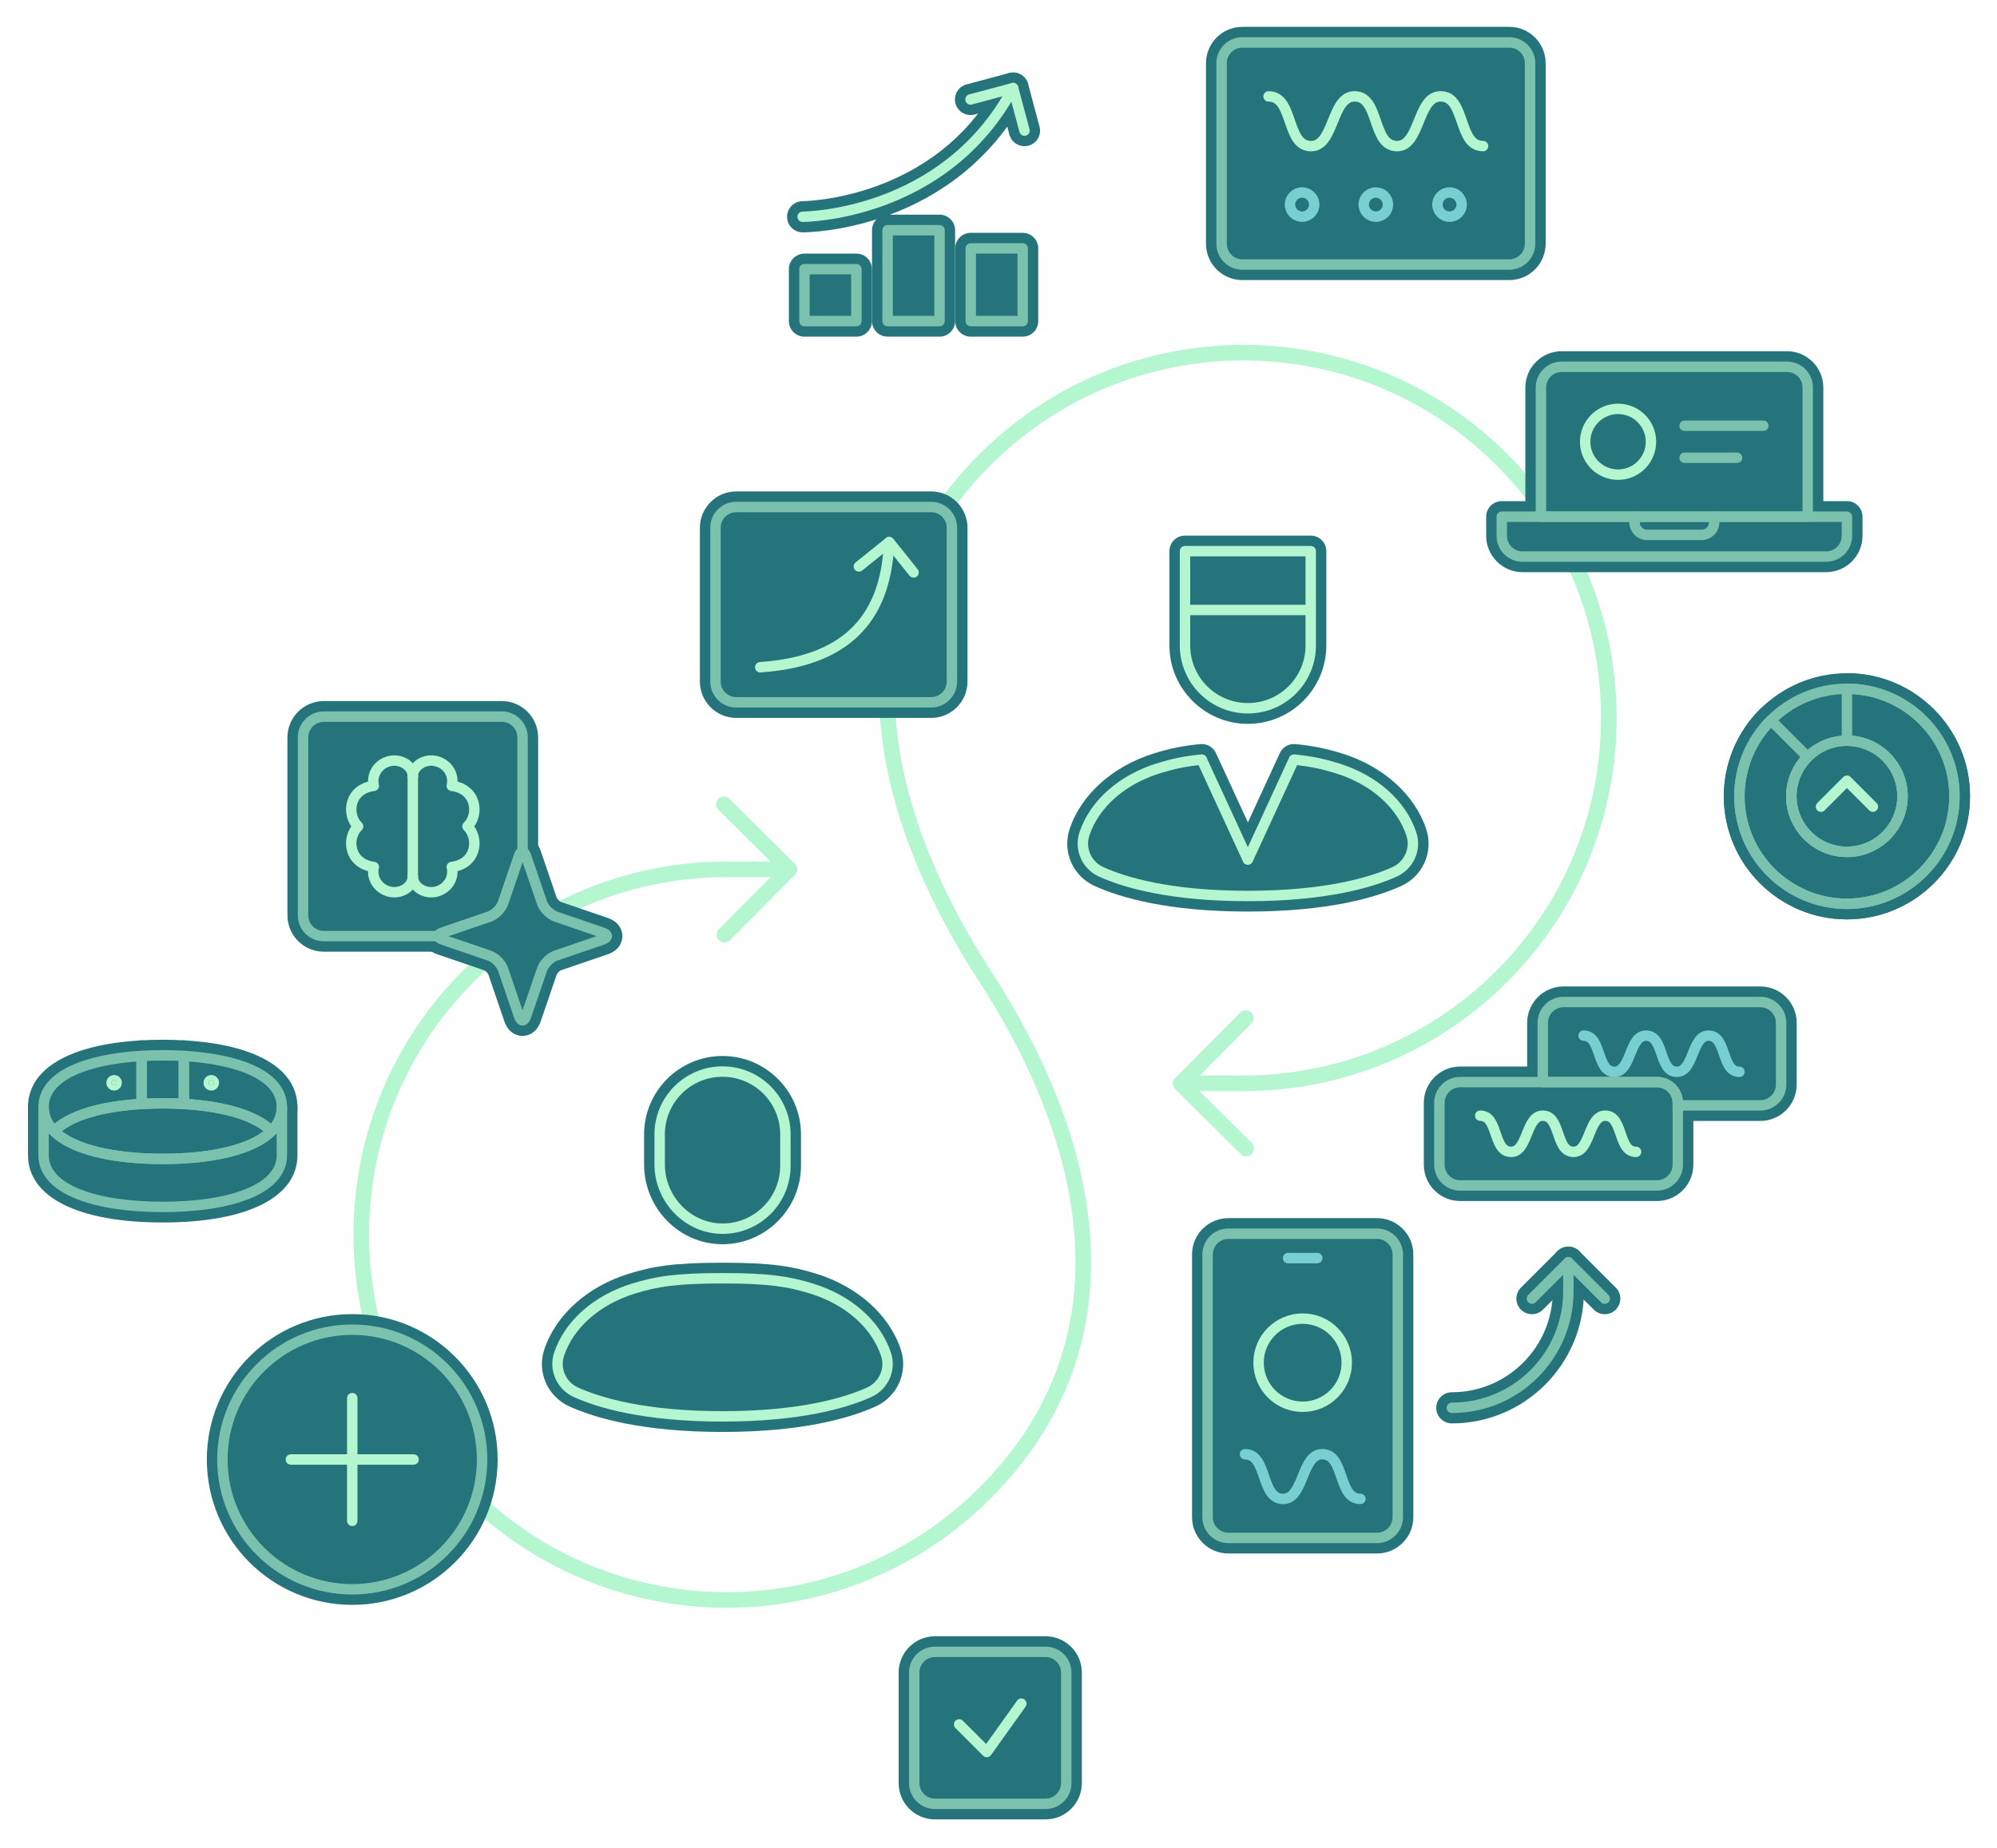 <?xml version="1.0" encoding="UTF-8"?> <svg xmlns="http://www.w3.org/2000/svg" width="646" height="598" viewBox="0 0 646 598" fill="none"><path d="M120.171 427.324C110.83 388.617 121.263 346.113 151.477 315.89C154.476 312.891 157.601 310.077 160.835 307.473" stroke="#B4F6D0" stroke-width="5.054" stroke-linecap="round" stroke-linejoin="round"></path><path d="M286.868 223.868C286.977 253.487 298.661 284.986 318.645 315.89C357.049 375.269 364.811 436.9 318.645 483.066C272.974 528.736 199.214 529.215 152.939 484.502" stroke="#B4F6D0" stroke-width="5.054" stroke-linecap="round" stroke-linejoin="round"></path><path d="M306.657 162.65C310.16 157.87 314.141 153.225 318.643 148.722C364.81 102.565 439.653 102.565 485.819 148.722C490.565 153.468 494.824 158.525 498.596 163.817" stroke="#B4F6D0" stroke-width="5.054" stroke-linecap="round" stroke-linejoin="round"></path><path d="M402.232 350.514C432.481 350.514 462.737 338.973 485.82 315.89C523.502 278.208 530.424 221.416 506.593 176.719" stroke="#B4F6D0" stroke-width="5.054" stroke-linecap="round" stroke-linejoin="round"></path><path d="M403.115 371.607L381.956 350.598L402.964 329.431" stroke="#B4F6D0" stroke-width="5.054" stroke-linecap="round" stroke-linejoin="round"></path><path d="M402.233 350.514H381.956" stroke="#B4F6D0" stroke-width="5.054" stroke-linecap="round" stroke-linejoin="round"></path><path d="M181.818 293.907C198.509 285.482 216.787 281.274 235.066 281.274" stroke="#B4F6D0" stroke-width="5.054" stroke-linecap="round" stroke-linejoin="round"></path><path d="M234.184 260.265L255.352 281.274L234.335 302.433" stroke="#B4F6D0" stroke-width="5.054" stroke-linecap="round" stroke-linejoin="round"></path><path d="M235.064 281.274H255.35" stroke="#B4F6D0" stroke-width="5.054" stroke-linecap="round" stroke-linejoin="round"></path><g filter="url(#filter0_d_6325_419)"><path d="M488.234 5.318H401.882C395.387 5.318 390.122 10.584 390.122 17.078V75.492C390.122 81.986 395.387 87.251 401.882 87.251H488.234C494.728 87.251 499.993 81.986 499.993 75.492V17.078C499.993 10.584 494.728 5.318 488.234 5.318Z" fill="#26747B"></path><path opacity="0.6" d="M488.234 10.358H401.882C398.171 10.358 395.162 13.367 395.162 17.078V75.492C395.162 79.203 398.171 82.212 401.882 82.212H488.234C491.945 82.212 494.954 79.203 494.954 75.492V17.078C494.954 13.367 491.945 10.358 488.234 10.358Z" stroke="#B4F6D0" stroke-width="3.369" stroke-linecap="round" stroke-linejoin="round"></path><path d="M410.365 27.822C414.565 27.822 415.867 31.946 417.244 35.869C418.622 39.792 419.924 43.916 424.124 43.916C431.65 43.916 430.65 27.813 438.177 27.813C442.377 27.813 443.679 31.938 445.056 35.861C446.434 39.783 447.736 43.908 451.936 43.908C459.462 43.908 458.463 27.805 465.989 27.805C470.189 27.805 471.491 31.929 472.869 35.852C474.246 39.775 475.548 43.899 479.748 43.899" stroke="#B4F6D0" stroke-width="3.369" stroke-linecap="round" stroke-linejoin="round"></path><path d="M421.209 66.739C423.371 66.739 425.123 64.986 425.123 62.824C425.123 60.663 423.371 58.91 421.209 58.91C419.047 58.91 417.295 60.663 417.295 62.824C417.295 64.986 419.047 66.739 421.209 66.739Z" stroke="#78CFD0" stroke-width="3.369" stroke-linecap="round" stroke-linejoin="round"></path><path d="M445.058 66.739C447.22 66.739 448.972 64.986 448.972 62.824C448.972 60.663 447.22 58.91 445.058 58.91C442.896 58.91 441.143 60.663 441.143 62.824C441.143 64.986 442.896 66.739 445.058 66.739Z" stroke="#78CFD0" stroke-width="3.369" stroke-linecap="round" stroke-linejoin="round"></path><path d="M468.904 66.739C471.066 66.739 472.819 64.986 472.819 62.824C472.819 60.663 471.066 58.91 468.904 58.91C466.742 58.91 464.99 60.663 464.99 62.824C464.99 64.986 466.742 66.739 468.904 66.739Z" stroke="#78CFD0" stroke-width="3.369" stroke-linecap="round" stroke-linejoin="round"></path></g><g filter="url(#filter1_d_6325_419)"><path d="M113.946 515.901C139.925 515.901 160.985 494.841 160.985 468.861C160.985 442.882 139.925 421.822 113.946 421.822C87.966 421.822 66.906 442.882 66.906 468.861C66.906 494.841 87.966 515.901 113.946 515.901Z" fill="#26747B"></path><path opacity="0.6" d="M113.946 510.861C137.142 510.861 155.946 492.057 155.946 468.861C155.946 445.666 137.142 426.862 113.946 426.862C90.75 426.862 71.946 445.666 71.946 468.861C71.946 492.057 90.75 510.861 113.946 510.861Z" stroke="#B4F6D0" stroke-width="3.369" stroke-linecap="round" stroke-linejoin="round"></path><path d="M113.946 488.719V449.012" stroke="#B4F6D0" stroke-width="3.369" stroke-linecap="round" stroke-linejoin="round"></path><path d="M133.795 468.861H94.088" stroke="#B4F6D0" stroke-width="3.369" stroke-linecap="round" stroke-linejoin="round"></path></g><g filter="url(#filter2_d_6325_419)"><path d="M338.199 526.057H302.457C295.963 526.057 290.698 531.322 290.698 537.817V573.558C290.698 580.053 295.963 585.318 302.457 585.318H338.199C344.694 585.318 349.959 580.053 349.959 573.558V537.817C349.959 531.322 344.694 526.057 338.199 526.057Z" fill="#26747B"></path><path opacity="0.6" d="M338.2 531.097H302.458C298.747 531.097 295.738 534.105 295.738 537.817V573.558C295.738 577.27 298.747 580.278 302.458 580.278H338.2C341.911 580.278 344.92 577.27 344.92 573.558V537.817C344.92 534.105 341.911 531.097 338.2 531.097Z" stroke="#B4F6D0" stroke-width="3.369" stroke-linecap="round" stroke-linejoin="round"></path><path d="M310.27 554.575L319.216 563.512L330.388 547.863" stroke="#B4F6D0" stroke-width="3.369" stroke-linecap="round" stroke-linejoin="round"></path></g><g filter="url(#filter3_d_6325_419)"><path d="M445.434 390.767H397.361C390.867 390.767 385.602 396.032 385.602 402.527V487.518C385.602 494.013 390.867 499.278 397.361 499.278H445.434C451.929 499.278 457.194 494.013 457.194 487.518V402.527C457.194 396.032 451.929 390.767 445.434 390.767Z" fill="#26747B"></path><path opacity="0.6" d="M445.443 395.807H397.362C393.651 395.807 390.642 398.816 390.642 402.527V487.518C390.642 491.229 393.651 494.238 397.362 494.238H445.443C449.155 494.238 452.163 491.229 452.163 487.518V402.527C452.163 398.816 449.155 395.807 445.443 395.807Z" stroke="#B4F6D0" stroke-width="3.369" stroke-linecap="round" stroke-linejoin="round"></path><path d="M416.664 403.695H426.131" stroke="#78CFD0" stroke-width="3.369" stroke-linecap="round" stroke-linejoin="round"></path><path d="M402.721 467.156C406.493 467.156 407.66 470.861 408.904 474.389C410.138 477.917 411.314 481.621 415.086 481.621C421.848 481.621 420.949 467.148 427.719 467.148C431.491 467.148 432.659 470.852 433.902 474.38C435.137 477.908 436.313 481.613 440.084 481.613" stroke="#78CFD0" stroke-width="3.369" stroke-linecap="round" stroke-linejoin="round"></path><path d="M421.394 451.801C429.271 451.801 435.657 445.415 435.657 437.538C435.657 429.661 429.271 423.275 421.394 423.275C413.516 423.275 407.131 429.661 407.131 437.538C407.131 445.415 413.516 451.801 421.394 451.801Z" stroke="#B4F6D0" stroke-width="3.369" stroke-linecap="round" stroke-linejoin="round"></path></g><g filter="url(#filter4_d_6325_419)"><path d="M233.748 399.217C219.745 399.217 208.354 387.625 208.354 373.388V363.677C208.354 349.683 219.736 338.301 233.731 338.301C247.725 338.301 259.107 349.683 259.107 363.677V373.841C259.107 387.567 247.943 398.949 234.218 399.209C234.058 399.209 233.907 399.209 233.748 399.209V399.217Z" fill="#26747B"></path><path d="M233.731 343.341C222.5 343.341 213.395 352.446 213.395 363.677V373.388C213.395 384.786 222.727 394.396 234.126 394.177C245.172 393.967 254.067 384.946 254.067 373.85V363.686C254.067 352.455 244.962 343.349 233.731 343.349V343.341Z" stroke="#B4F6D0" stroke-width="3.369" stroke-linecap="round" stroke-linejoin="round"></path><path d="M233.733 459.949C207.886 459.949 192.531 455.463 184.198 451.7C177.126 448.508 173.631 440.57 176.076 433.246C179.797 422.082 189.978 412.943 203.3 408.793C210.978 406.399 217.798 405.19 233.733 405.19C249.668 405.19 256.488 406.399 264.166 408.793C277.488 412.943 287.669 422.082 291.39 433.246C293.835 440.57 290.34 448.508 283.267 451.7C274.935 455.463 259.58 459.949 233.733 459.949Z" fill="#26747B"></path><path d="M180.856 434.833C179.235 439.688 181.612 444.997 186.274 447.106C193.834 450.524 208.466 454.909 233.733 454.909C259 454.909 273.633 450.524 281.193 447.106C285.855 444.997 288.232 439.688 286.611 434.833C283.31 424.921 274.213 417.193 262.671 413.598C255.136 411.254 248.66 410.221 233.733 410.221C218.807 410.221 212.33 411.254 204.796 413.598C193.254 417.193 184.157 424.921 180.856 434.833Z" stroke="#B4F6D0" stroke-width="3.369" stroke-linecap="round" stroke-linejoin="round"></path></g><g filter="url(#filter5_d_6325_419)"><path d="M403.667 230.84C389.672 230.84 378.29 219.458 378.29 205.464V174.964C378.29 172.183 380.55 169.924 383.33 169.924H424.003C426.783 169.924 429.043 172.183 429.043 174.964V205.464C429.043 219.458 417.661 230.84 403.667 230.84Z" fill="#26747B"></path><path d="M424.003 174.964H383.331V205.464C383.331 216.695 392.436 225.8 403.667 225.8C414.898 225.8 424.003 216.695 424.003 205.464V174.964Z" stroke="#B4F6D0" stroke-width="3.369" stroke-linecap="round" stroke-linejoin="round"></path><path d="M403.669 291.572C377.822 291.572 362.467 287.086 354.134 283.323C347.062 280.131 343.567 272.193 346.012 264.869C349.733 253.705 359.914 244.566 373.236 240.416C378.494 238.778 382.854 237.905 388.289 237.392C388.448 237.376 388.608 237.367 388.767 237.367C390.716 237.367 392.514 238.501 393.345 240.299L403.677 262.727L414.009 240.299C414.841 238.501 416.63 237.367 418.587 237.367C418.747 237.367 418.906 237.367 419.066 237.392C424.492 237.905 428.86 238.787 434.119 240.416C447.449 244.566 457.622 253.705 461.351 264.86C463.796 272.185 460.301 280.123 453.229 283.323C444.896 287.086 429.541 291.572 403.694 291.572H403.669Z" fill="#26747B"></path><path d="M388.759 242.407C383.182 242.936 379.133 243.86 374.731 245.229C363.19 248.825 354.101 256.544 350.792 266.456C349.17 271.311 351.548 276.62 356.21 278.728C363.77 282.147 378.402 286.532 403.669 286.532C428.936 286.532 443.569 282.147 451.129 278.728C455.791 276.62 458.168 271.311 456.547 266.456C453.237 256.544 444.149 248.816 432.599 245.229C428.197 243.86 424.157 242.936 418.571 242.407L403.661 274.772L388.751 242.407H388.759Z" stroke="#B4F6D0" stroke-width="3.369" stroke-linecap="round" stroke-linejoin="round"></path><path d="M383.341 193.998H424.005" stroke="#B4F6D0" stroke-width="3.369"></path></g><g filter="url(#filter6_d_6325_419)"><path d="M17.48 367.65C16.136 367.65 14.859 367.113 13.91 366.164C10.735 362.972 9.055 359.057 9.055 354.849C9.055 342.493 22.343 334.622 45.511 333.261C45.611 333.261 45.704 333.253 45.804 333.253C47.09 333.253 48.325 333.74 49.265 334.622C50.273 335.571 50.844 336.898 50.844 338.293V353.824C50.844 356.495 48.761 358.696 46.099 358.856C34.112 359.553 24.981 362.216 21.05 366.164C20.109 367.113 18.815 367.65 17.48 367.65Z" fill="#26747B"></path><path d="M59.471 358.864C59.37 358.864 59.269 358.864 59.168 358.856C57.06 358.73 54.867 358.662 52.633 358.662C50.399 358.662 48.215 358.73 46.106 358.856C46.005 358.856 45.905 358.864 45.804 358.864C44.527 358.864 43.284 358.377 42.352 357.495C41.335 356.546 40.764 355.218 40.764 353.824V338.293C40.764 335.63 42.839 333.421 45.502 333.261C47.812 333.118 50.214 333.051 52.633 333.051C55.052 333.051 57.463 333.118 59.773 333.261C62.436 333.421 64.511 335.63 64.511 338.293V353.824C64.511 355.21 63.939 356.546 62.923 357.495C61.982 358.377 60.747 358.864 59.471 358.864Z" fill="#26747B"></path><path d="M87.787 367.65C86.451 367.65 85.166 367.113 84.217 366.164C80.294 362.216 71.164 359.553 59.169 358.856C56.506 358.696 54.422 356.495 54.422 353.824V338.293C54.422 336.907 54.994 335.579 56.002 334.622C56.943 333.74 58.177 333.253 59.462 333.253C59.563 333.253 59.656 333.253 59.757 333.261C82.924 334.622 96.212 342.493 96.212 354.849C96.212 359.074 94.532 362.997 91.349 366.172C90.408 367.121 89.123 367.65 87.787 367.65Z" fill="#26747B"></path><path d="M52.633 376.647C42.05 376.647 22.948 375.286 13.901 366.164C11.952 364.198 11.952 361.023 13.901 359.057C21.251 351.674 35.145 349.397 45.502 348.792C47.795 348.65 50.197 348.582 52.625 348.582C55.053 348.582 57.455 348.65 59.765 348.792C70.114 349.397 84.007 351.665 91.357 359.057C93.314 361.023 93.314 364.198 91.357 366.164C82.294 375.286 63.2 376.647 52.617 376.647H52.633Z" fill="#26747B"></path><path d="M87.794 367.659C86.509 367.659 85.215 367.172 84.233 366.189C82.267 364.215 82.267 361.023 84.233 359.049C86.198 357.083 89.39 357.083 91.356 359.049C93.321 361.014 93.33 364.215 91.356 366.18C90.373 367.163 89.079 367.659 87.794 367.659Z" fill="#26747B"></path><path d="M17.471 367.659C16.102 367.659 14.733 367.104 13.742 366.012C11.869 363.954 12.02 360.762 14.078 358.889C16.136 357.016 19.328 357.167 21.201 359.225C23.074 361.283 22.923 364.467 20.865 366.34H20.857C19.89 367.23 18.681 367.659 17.471 367.659Z" fill="#26747B"></path><path d="M52.634 392.178C25.342 392.178 9.055 384.03 9.055 370.38V354.849C9.055 352.068 11.314 349.809 14.095 349.809C16.875 349.809 19.135 352.068 19.135 354.849C19.135 356.403 19.739 357.738 21.05 359.057C25.72 363.761 37.522 366.567 52.634 366.567C67.745 366.567 79.547 363.761 84.217 359.057C85.536 357.747 86.141 356.411 86.141 354.849C86.141 352.068 88.401 349.809 91.181 349.809C93.961 349.809 96.221 352.068 96.221 354.849V370.38C96.221 384.03 79.925 392.178 52.634 392.178Z" fill="#26747B"></path><g opacity="0.6"><path d="M14.095 354.849C14.095 357.848 15.304 360.426 17.48 362.61C22.612 357.453 33.137 354.563 45.804 353.824V338.293C27.778 339.351 14.095 344.752 14.095 354.849Z" stroke="#B4F6D0" stroke-width="3.369" stroke-linecap="round" stroke-linejoin="round"></path><path d="M59.47 338.293V353.824C57.253 353.69 54.968 353.622 52.633 353.622C50.298 353.622 48.021 353.69 45.804 353.824V338.293C48.021 338.158 50.298 338.091 52.633 338.091C54.968 338.091 57.253 338.158 59.47 338.293Z" stroke="#B4F6D0" stroke-width="3.369" stroke-linecap="round" stroke-linejoin="round"></path><path d="M59.47 338.293V353.824C72.137 354.563 82.662 357.453 87.795 362.61C89.97 360.435 91.18 357.848 91.18 354.849C91.18 344.752 77.496 339.351 59.47 338.293Z" stroke="#B4F6D0" stroke-width="3.369" stroke-linecap="round" stroke-linejoin="round"></path><path d="M87.796 362.61C81.773 368.675 68.291 371.607 52.633 371.607C36.976 371.607 23.494 368.675 17.48 362.61C22.612 357.453 33.137 354.563 45.804 353.824C48.022 353.69 50.298 353.622 52.633 353.622C54.968 353.622 57.253 353.69 59.471 353.824C72.138 354.563 82.663 357.453 87.796 362.61Z" stroke="#B4F6D0" stroke-width="3.369" stroke-linecap="round" stroke-linejoin="round"></path><path d="M87.805 362.619L87.796 362.61" stroke="#B4F6D0" stroke-width="3.369" stroke-linecap="round" stroke-linejoin="round"></path><path d="M17.48 362.61L17.472 362.619" stroke="#B4F6D0" stroke-width="3.369" stroke-linecap="round" stroke-linejoin="round"></path><path d="M91.181 354.849V370.38C91.181 381.729 73.919 387.138 52.633 387.138C31.348 387.138 14.095 381.729 14.095 370.38V354.849C14.095 357.848 15.304 360.426 17.48 362.61C23.494 368.675 36.976 371.607 52.633 371.607C68.291 371.607 81.773 368.675 87.796 362.61C89.971 360.435 91.181 357.848 91.181 354.849Z" stroke="#B4F6D0" stroke-width="3.369" stroke-linecap="round" stroke-linejoin="round"></path></g><path d="M36.918 347.818C37.382 347.818 37.758 347.442 37.758 346.978C37.758 346.514 37.382 346.138 36.918 346.138C36.454 346.138 36.078 346.514 36.078 346.978C36.078 347.442 36.454 347.818 36.918 347.818Z" fill="#B4F6D0" stroke="#B4F6D0" stroke-width="3.369"></path><path d="M68.35 347.818C68.814 347.818 69.191 347.442 69.191 346.978C69.191 346.514 68.814 346.138 68.35 346.138C67.887 346.138 67.51 346.514 67.51 346.978C67.51 347.442 67.887 347.818 68.35 347.818Z" fill="#B4F6D0" stroke="#B4F6D0" stroke-width="3.369"></path></g><g filter="url(#filter7_d_6325_419)"><path d="M301.208 155.636H238.167C231.672 155.636 226.407 160.901 226.407 167.395V217.157C226.407 223.652 231.672 228.917 238.167 228.917H301.208C307.703 228.917 312.968 223.652 312.968 217.157V167.395C312.968 160.901 307.703 155.636 301.208 155.636Z" fill="#26747B"></path><path opacity="0.6" d="M301.209 160.676H238.167C234.456 160.676 231.447 163.684 231.447 167.395V217.157C231.447 220.868 234.456 223.877 238.167 223.877H301.209C304.92 223.877 307.929 220.868 307.929 217.157V167.395C307.929 163.684 304.92 160.676 301.209 160.676Z" stroke="#B4F6D0" stroke-width="3.369" stroke-linecap="round" stroke-linejoin="round"></path><path d="M295.532 181.852L287.653 172.024L277.833 179.911" stroke="#B4F6D0" stroke-width="3.369" stroke-linecap="round" stroke-linejoin="round"></path><path d="M245.929 212.52C272.213 210.706 286.652 198.173 287.585 172.049" stroke="#B4F6D0" stroke-width="3.369" stroke-linecap="round" stroke-linejoin="round"></path></g><g filter="url(#filter8_d_6325_419)"><path d="M104.743 304.558C98.258 304.558 92.983 299.283 92.983 292.798V235.225C92.983 228.74 98.258 223.465 104.743 223.465H162.316C168.801 223.465 174.076 228.74 174.076 235.225V272.261C174.076 273.739 173.437 275.074 172.421 275.998L167.507 290.396C166.39 293.68 163.198 296.872 159.913 297.99L145.491 302.92C144.567 303.928 143.24 304.558 141.77 304.558H104.743Z" fill="#26747B"></path><path d="M169.037 331.825C168.037 331.825 164.661 331.48 163.14 327.062L157.966 311.908C157.806 311.513 157.05 310.757 156.639 310.589L141.51 305.423C137.067 303.912 136.722 300.526 136.722 299.518C136.722 298.51 137.067 295.134 141.519 293.622L156.647 288.447C157.042 288.288 157.798 287.523 157.966 287.12L163.123 272C164.644 267.565 168.029 267.221 169.028 267.221C170.028 267.221 173.413 267.565 174.934 272L180.108 287.137C180.268 287.532 181.024 288.288 181.427 288.456L196.555 293.622C200.99 295.134 201.335 298.519 201.335 299.518C201.335 300.518 200.99 303.903 196.555 305.415L181.41 310.589C181.024 310.749 180.268 311.505 180.108 311.908L174.934 327.037C173.422 331.472 170.036 331.816 169.037 331.816V331.825Z" fill="#26747B"></path><g opacity="0.6"><path d="M169.04 235.225V272.261C168.636 272.261 168.216 272.723 167.906 273.63L162.74 288.766C162.118 290.589 160.11 292.597 158.288 293.218L143.151 298.393C142.235 298.704 141.773 299.115 141.773 299.518H104.746C101.034 299.518 98.026 296.511 98.026 292.798V235.225C98.026 231.512 101.034 228.505 104.746 228.505H162.32C166.032 228.505 169.04 231.512 169.04 235.225Z" stroke="#B4F6D0" stroke-width="3.369" stroke-linecap="round" stroke-linejoin="round"></path><path d="M194.937 300.652L179.792 305.827C177.969 306.448 175.97 308.447 175.348 310.279L170.174 325.415C169.552 327.238 168.536 327.238 167.906 325.415L162.74 310.279C162.118 308.447 160.111 306.448 158.288 305.827L143.151 300.652C142.236 300.342 141.774 299.93 141.774 299.518C141.774 299.107 142.236 298.704 143.151 298.393L158.288 293.218C160.111 292.597 162.118 290.589 162.74 288.766L167.906 273.63C168.217 272.722 168.637 272.26 169.04 272.26C169.443 272.26 169.863 272.722 170.174 273.63L175.348 288.766C175.97 290.589 177.969 292.597 179.792 293.218L194.937 298.393C196.76 299.014 196.76 300.031 194.937 300.652Z" stroke="#B4F6D0" stroke-width="3.369" stroke-linecap="round" stroke-linejoin="round"></path></g><path d="M133.533 247.8C133.533 244.171 128.946 241.483 124.805 243.297C122.008 244.515 120.135 247.523 120.924 250.891C112.877 251.899 111.953 260.207 115.834 264.02C111.953 267.834 112.877 276.141 120.924 277.149C120.126 280.518 122.008 283.525 124.805 284.743C128.955 286.557 133.533 283.869 133.533 280.24" stroke="#B4F6D0" stroke-width="3.369" stroke-linecap="round" stroke-linejoin="round"></path><path d="M133.533 280.232V247.8" stroke="#B4F6D0" stroke-width="3.369" stroke-linecap="round" stroke-linejoin="round"></path><path d="M133.533 247.8C133.533 244.171 138.12 241.483 142.261 243.297C145.058 244.515 146.931 247.523 146.142 250.891C154.189 251.899 155.113 260.207 151.232 264.02C155.113 267.834 154.189 276.141 146.142 277.149C146.94 280.518 145.058 283.525 142.261 284.743C138.111 286.557 133.533 283.869 133.533 280.24" stroke="#B4F6D0" stroke-width="3.369" stroke-linecap="round" stroke-linejoin="round"></path></g><g filter="url(#filter9_d_6325_419)"><path d="M542.735 359.326C539.954 359.326 537.695 357.066 537.695 354.286V353.471C537.695 352.547 536.939 351.791 536.015 351.791H499.055C496.274 351.791 494.015 349.532 494.015 346.751V327.566C494.015 321.081 499.29 315.806 505.775 315.806H569.438C575.923 315.806 581.198 321.081 581.198 327.566V347.566C581.198 354.051 575.923 359.326 569.438 359.326H542.735Z" fill="#26747B"></path><path d="M536.014 341.711H472.342C465.847 341.711 460.582 346.976 460.582 353.471V373.472C460.582 379.966 465.847 385.231 472.342 385.231H536.014C542.508 385.231 547.774 379.966 547.774 373.472V353.471C547.774 346.976 542.508 341.711 536.014 341.711Z" fill="#26747B"></path><g opacity="0.6"><path d="M576.162 327.566V347.566C576.162 351.279 573.155 354.286 569.442 354.286H542.738V353.471C542.738 349.758 539.731 346.751 536.018 346.751H499.059V327.566C499.059 323.853 502.066 320.846 505.779 320.846H569.442C573.155 320.846 576.162 323.853 576.162 327.566Z" stroke="#B4F6D0" stroke-width="3.369" stroke-linecap="round" stroke-linejoin="round"></path><path d="M536.017 346.751H472.346C468.634 346.751 465.626 349.76 465.626 353.471V373.472C465.626 377.183 468.634 380.191 472.346 380.191H536.017C539.729 380.191 542.737 377.183 542.737 373.472V353.471C542.737 349.76 539.729 346.751 536.017 346.751Z" stroke="#B4F6D0" stroke-width="3.369" stroke-linecap="round" stroke-linejoin="round"></path></g><path d="M512.262 331.715C515.311 331.715 516.26 334.714 517.26 337.57C518.26 340.426 519.209 343.425 522.258 343.425C527.735 343.425 527.004 331.715 532.472 331.715C535.522 331.715 536.471 334.714 537.47 337.57C538.47 340.426 539.419 343.425 542.468 343.425C547.945 343.425 547.214 331.715 552.683 331.715C555.732 331.715 556.681 334.714 557.681 337.57C558.68 340.426 559.629 343.425 562.679 343.425" stroke="#78CFD0" stroke-width="3.369" stroke-linecap="round" stroke-linejoin="round"></path><path d="M478.831 357.621C481.88 357.621 482.83 360.62 483.829 363.476C484.829 366.332 485.778 369.33 488.827 369.33C494.304 369.33 493.573 357.621 499.041 357.621C502.091 357.621 503.04 360.62 504.039 363.476C505.039 366.332 505.988 369.33 509.037 369.33C514.514 369.33 513.783 357.621 519.252 357.621C522.301 357.621 523.25 360.62 524.25 363.476C525.249 366.332 526.199 369.33 529.248 369.33" stroke="#B4F6D0" stroke-width="3.369" stroke-linecap="round" stroke-linejoin="round"></path></g><g filter="url(#filter10_d_6325_419)"><path d="M597.454 277.3C584.753 277.3 574.429 266.969 574.429 254.276C574.429 241.584 584.761 231.252 597.454 231.252C610.146 231.252 620.478 241.584 620.478 254.276C620.478 266.969 610.146 277.3 597.454 277.3Z" fill="#26747B"></path><path d="M597.453 294.1C575.496 294.1 557.629 276.234 557.629 254.276C557.629 232.319 575.496 214.452 597.453 214.452C619.411 214.452 637.277 232.319 637.277 254.276C637.277 276.234 619.411 294.1 597.453 294.1ZM597.453 241.332C590.313 241.332 584.509 247.136 584.509 254.276C584.509 261.416 590.313 267.221 597.453 267.221C604.593 267.221 610.398 261.416 610.398 254.276C610.398 247.136 604.593 241.332 597.453 241.332Z" fill="#26747B"></path><path d="M597.453 294.1C575.496 294.1 557.629 276.234 557.629 254.276C557.629 243.793 561.879 233.528 569.297 226.111C570.246 225.17 571.523 224.633 572.858 224.633C574.194 224.633 575.479 225.162 576.42 226.111L588.297 237.989C590.263 239.954 590.263 243.146 588.297 245.12C585.886 247.531 584.509 250.866 584.509 254.276C584.509 261.416 590.313 267.221 597.453 267.221C604.593 267.221 610.398 261.416 610.398 254.276C610.398 247.136 604.593 241.332 597.453 241.332C594.673 241.332 592.413 239.072 592.413 236.292V219.492C592.413 216.712 594.673 214.452 597.453 214.452C619.411 214.452 637.277 232.319 637.277 254.276C637.277 276.234 619.411 294.1 597.453 294.1Z" fill="#26747B"></path><g opacity="0.6"><path d="M597.455 236.292C587.535 236.292 579.471 244.364 579.471 254.276C579.471 264.197 587.535 272.261 597.455 272.261C607.376 272.261 615.44 264.188 615.44 254.276C615.44 244.356 607.376 236.292 597.455 236.292Z" stroke="#B4F6D0" stroke-width="3.369" stroke-linecap="round" stroke-linejoin="round"></path><path d="M597.455 219.492C616.632 219.492 632.239 235.099 632.239 254.276C632.239 273.453 616.632 289.06 597.455 289.06C578.278 289.06 562.671 273.453 562.671 254.276C562.671 235.099 578.278 219.492 597.455 219.492ZM597.455 236.292C587.534 236.292 579.47 244.364 579.47 254.276C579.47 264.197 587.534 272.26 597.455 272.26C607.375 272.26 615.439 264.188 615.439 254.276C615.439 244.356 607.375 236.292 597.455 236.292Z" stroke="#B4F6D0" stroke-width="3.369" stroke-linecap="round" stroke-linejoin="round"></path><path d="M597.455 289.06C578.278 289.06 562.671 273.453 562.671 254.276C562.671 245.12 566.383 236.157 572.86 229.681L584.737 241.559C581.386 244.91 579.47 249.539 579.47 254.276C579.47 264.197 587.543 272.26 597.455 272.26C607.367 272.26 615.439 264.197 615.439 254.276C615.439 244.356 607.367 236.292 597.455 236.292V219.492C616.632 219.492 632.239 235.099 632.239 254.276C632.239 273.453 616.632 289.06 597.455 289.06Z" stroke="#B4F6D0" stroke-width="3.369" stroke-linecap="round" stroke-linejoin="round"></path></g><path d="M605.856 257.636L597.456 249.236L589.056 257.636" stroke="#B4F6D0" stroke-width="3.369" stroke-linecap="round" stroke-linejoin="round"></path></g><g filter="url(#filter11_d_6325_419)"><path d="M492.516 181.759C486.032 181.759 480.756 176.484 480.756 169.999V163.817C480.756 161.037 483.016 158.777 485.796 158.777H597.457C600.237 158.777 602.497 161.037 602.497 163.817V169.999C602.497 176.484 597.222 181.759 590.737 181.759H492.516Z" fill="#26747B"></path><path d="M498.471 168.857C495.691 168.857 493.431 166.597 493.431 163.817V122.027C493.431 115.543 498.707 110.267 505.191 110.267H578.061C584.546 110.267 589.821 115.543 589.821 122.027V163.817C589.821 166.597 587.561 168.857 584.781 168.857H498.471Z" fill="#26747B"></path><path d="M550.425 174.737H532.828C527.796 174.737 523.705 170.646 523.705 165.615V163.817C523.705 161.037 525.965 158.777 528.745 158.777C531.526 158.777 533.785 161.037 533.785 163.817V164.657H549.468V163.817C549.468 161.037 551.727 158.777 554.508 158.777C557.288 158.777 559.548 161.037 559.548 163.817V165.615C559.548 170.646 555.457 174.737 550.425 174.737Z" fill="#26747B"></path><g opacity="0.6"><path d="M590.737 176.719H492.516C488.803 176.719 485.796 173.712 485.796 169.999V163.817H597.457V169.999C597.457 173.712 594.45 176.719 590.737 176.719Z" stroke="#B4F6D0" stroke-width="3.369" stroke-linecap="round" stroke-linejoin="round"></path><path d="M584.781 163.817H498.471V122.027C498.471 118.314 501.478 115.307 505.191 115.307H578.061C581.774 115.307 584.781 118.314 584.781 122.027V163.817Z" stroke="#B4F6D0" stroke-width="3.369" stroke-linecap="round" stroke-linejoin="round"></path><path d="M554.508 163.817V165.615C554.508 167.866 552.685 169.697 550.425 169.697H532.827C530.576 169.697 528.745 167.874 528.745 165.615V163.817" stroke="#B4F6D0" stroke-width="3.369" stroke-linecap="round" stroke-linejoin="round"></path></g><path d="M523.419 150.209C529.296 150.209 534.061 145.444 534.061 139.566C534.061 133.689 529.296 128.924 523.419 128.924C517.541 128.924 512.776 133.689 512.776 139.566C512.776 145.444 517.541 150.209 523.419 150.209Z" stroke="#B4F6D0" stroke-width="3.369" stroke-linecap="round" stroke-linejoin="round"></path><path opacity="0.6" d="M544.941 134.384H570.41" stroke="#B4F6D0" stroke-width="3.369" stroke-linecap="round" stroke-linejoin="round"></path><path opacity="0.6" d="M544.941 144.741H553.433H561.917" stroke="#B4F6D0" stroke-width="3.369" stroke-linecap="round" stroke-linejoin="round"></path></g><g filter="url(#filter12_d_6325_419)"><path d="M469.639 457.186C466.859 457.186 464.599 454.926 464.599 452.146C464.599 449.365 466.859 447.106 469.639 447.106C487.649 447.106 502.298 432.456 502.298 414.447V405.047C502.298 402.267 504.558 400.007 507.338 400.007C510.118 400.007 512.378 402.267 512.378 405.047V414.447C512.378 438.017 493.201 457.186 469.639 457.186Z" fill="#26747B"></path><path d="M519.115 421.855C517.821 421.855 516.536 421.36 515.554 420.377L507.338 412.162L499.123 420.377C497.158 422.342 493.966 422.342 492 420.377C490.034 418.411 490.034 415.219 492 413.245L503.777 401.469C505.742 399.503 508.934 399.503 510.9 401.469L522.677 413.245C524.642 415.211 524.642 418.403 522.677 420.377C521.694 421.36 520.4 421.855 519.115 421.855Z" fill="#26747B"></path><path d="M469.641 452.146C490.464 452.146 507.34 435.27 507.34 414.447V405.047" stroke="#26747B" stroke-width="3.369" stroke-linecap="round" stroke-linejoin="round"></path><path d="M519.115 416.815L507.339 405.039L495.562 416.815" stroke="#26747B" stroke-width="3.369" stroke-linecap="round" stroke-linejoin="round"></path><g opacity="0.6"><path d="M469.641 452.146C490.464 452.146 507.34 435.27 507.34 414.447V405.047" stroke="#B4F6D0" stroke-width="3.369" stroke-linecap="round" stroke-linejoin="round"></path><path d="M519.115 416.815L507.339 405.039L495.562 416.815" stroke="#B4F6D0" stroke-width="3.369" stroke-linecap="round" stroke-linejoin="round"></path></g></g><g filter="url(#filter13_d_6325_419)"><path d="M277.028 78.683H260.228C257.444 78.683 255.188 80.94 255.188 83.724V100.523C255.188 103.307 257.444 105.563 260.228 105.563H277.028C279.811 105.563 282.068 103.307 282.068 100.523V83.724C282.068 80.94 279.811 78.683 277.028 78.683Z" fill="#26747B"></path><path opacity="0.6" d="M277.028 83.724H260.228V100.523H277.028V83.724Z" stroke="#B4F6D0" stroke-width="3.369" stroke-linecap="round" stroke-linejoin="round"></path><path d="M303.926 66.084H287.127C284.343 66.084 282.087 68.34 282.087 71.124V100.523C282.087 103.307 284.343 105.563 287.127 105.563H303.926C306.71 105.563 308.966 103.307 308.966 100.523V71.124C308.966 68.34 306.71 66.084 303.926 66.084Z" fill="#26747B"></path><path opacity="0.6" d="M303.927 71.124H287.127V100.523H303.927V71.124Z" stroke="#B4F6D0" stroke-width="3.369" stroke-linecap="round" stroke-linejoin="round"></path><path d="M330.823 71.964H314.023C311.24 71.964 308.984 74.22 308.984 77.004V100.523C308.984 103.307 311.24 105.563 314.023 105.563H330.823C333.607 105.563 335.863 103.307 335.863 100.523V77.004C335.863 74.22 333.607 71.964 330.823 71.964Z" fill="#26747B"></path><path opacity="0.6" d="M330.824 77.004H314.024V100.523H330.824V77.004Z" stroke="#B4F6D0" stroke-width="3.369" stroke-linecap="round" stroke-linejoin="round"></path><path d="M259.639 71.804C256.858 71.804 254.599 69.544 254.599 66.764C254.599 63.984 256.85 61.732 259.63 61.724C259.807 61.724 270.701 61.606 283.956 56.701C301.487 50.208 314.717 38.784 323.268 22.757C324.579 20.304 327.636 19.372 330.089 20.682C332.542 21.992 333.474 25.041 332.164 27.503C308.795 71.308 261.638 71.812 259.639 71.812V71.804Z" fill="#26747B"></path><path d="M331.398 43.933C329.172 43.933 327.14 42.446 326.535 40.195L324.149 31.299L315.254 33.685C312.566 34.407 309.802 32.811 309.08 30.123C308.357 27.435 309.953 24.672 312.641 23.949L326.409 20.262C327.702 19.918 329.08 20.094 330.231 20.766C331.39 21.438 332.23 22.538 332.583 23.823L336.27 37.591C336.993 40.279 335.397 43.042 332.709 43.765C332.272 43.883 331.835 43.941 331.398 43.941V43.933Z" fill="#26747B"></path><path d="M259.642 66.764C259.642 66.764 305.506 66.764 327.724 25.125" stroke="#B4F6D0" stroke-width="3.369" stroke-linecap="round" stroke-linejoin="round"></path><path d="M331.411 38.893L327.723 25.125L313.956 28.813" stroke="#B4F6D0" stroke-width="3.369" stroke-linecap="round" stroke-linejoin="round"></path></g><defs><filter id="filter0_d_6325_419" x="381.698" y="0.264" width="126.719" height="98.781" filterUnits="userSpaceOnUse" color-interpolation-filters="sRGB"><feFlood flood-opacity="0" result="BackgroundImageFix"></feFlood><feColorMatrix in="SourceAlpha" type="matrix" values="0 0 0 0 0 0 0 0 0 0 0 0 0 0 0 0 0 0 127 0" result="hardAlpha"></feColorMatrix><feOffset dy="3.369"></feOffset><feGaussianBlur stdDeviation="4.212"></feGaussianBlur><feColorMatrix type="matrix" values="0 0 0 0 0.016 0 0 0 0 0.118 0 0 0 0 0.106 0 0 0 0.4 0"></feColorMatrix><feBlend mode="normal" in2="BackgroundImageFix" result="effect1_dropShadow_6325_419"></feBlend><feBlend mode="normal" in="SourceGraphic" in2="effect1_dropShadow_6325_419" result="shape"></feBlend></filter><filter id="filter1_d_6325_419" x="58.482" y="416.767" width="110.927" height="110.927" filterUnits="userSpaceOnUse" color-interpolation-filters="sRGB"><feFlood flood-opacity="0" result="BackgroundImageFix"></feFlood><feColorMatrix in="SourceAlpha" type="matrix" values="0 0 0 0 0 0 0 0 0 0 0 0 0 0 0 0 0 0 127 0" result="hardAlpha"></feColorMatrix><feOffset dy="3.369"></feOffset><feGaussianBlur stdDeviation="4.212"></feGaussianBlur><feColorMatrix type="matrix" values="0 0 0 0 0.016 0 0 0 0 0.118 0 0 0 0 0.106 0 0 0 0.4 0"></feColorMatrix><feBlend mode="normal" in2="BackgroundImageFix" result="effect1_dropShadow_6325_419"></feBlend><feBlend mode="normal" in="SourceGraphic" in2="effect1_dropShadow_6325_419" result="shape"></feBlend></filter><filter id="filter2_d_6325_419" x="282.274" y="521.002" width="76.109" height="76.109" filterUnits="userSpaceOnUse" color-interpolation-filters="sRGB"><feFlood flood-opacity="0" result="BackgroundImageFix"></feFlood><feColorMatrix in="SourceAlpha" type="matrix" values="0 0 0 0 0 0 0 0 0 0 0 0 0 0 0 0 0 0 127 0" result="hardAlpha"></feColorMatrix><feOffset dy="3.369"></feOffset><feGaussianBlur stdDeviation="4.212"></feGaussianBlur><feColorMatrix type="matrix" values="0 0 0 0 0.016 0 0 0 0 0.118 0 0 0 0 0.106 0 0 0 0.4 0"></feColorMatrix><feBlend mode="normal" in2="BackgroundImageFix" result="effect1_dropShadow_6325_419"></feBlend><feBlend mode="normal" in="SourceGraphic" in2="effect1_dropShadow_6325_419" result="shape"></feBlend></filter><filter id="filter3_d_6325_419" x="377.178" y="385.713" width="88.44" height="125.358" filterUnits="userSpaceOnUse" color-interpolation-filters="sRGB"><feFlood flood-opacity="0" result="BackgroundImageFix"></feFlood><feColorMatrix in="SourceAlpha" type="matrix" values="0 0 0 0 0 0 0 0 0 0 0 0 0 0 0 0 0 0 127 0" result="hardAlpha"></feColorMatrix><feOffset dy="3.369"></feOffset><feGaussianBlur stdDeviation="4.212"></feGaussianBlur><feColorMatrix type="matrix" values="0 0 0 0 0.016 0 0 0 0 0.118 0 0 0 0 0.106 0 0 0 0.4 0"></feColorMatrix><feBlend mode="normal" in2="BackgroundImageFix" result="effect1_dropShadow_6325_419"></feBlend><feBlend mode="normal" in="SourceGraphic" in2="effect1_dropShadow_6325_419" result="shape"></feBlend></filter><filter id="filter4_d_6325_419" x="166.875" y="333.247" width="133.715" height="138.495" filterUnits="userSpaceOnUse" color-interpolation-filters="sRGB"><feFlood flood-opacity="0" result="BackgroundImageFix"></feFlood><feColorMatrix in="SourceAlpha" type="matrix" values="0 0 0 0 0 0 0 0 0 0 0 0 0 0 0 0 0 0 127 0" result="hardAlpha"></feColorMatrix><feOffset dy="3.369"></feOffset><feGaussianBlur stdDeviation="4.212"></feGaussianBlur><feColorMatrix type="matrix" values="0 0 0 0 0.039 0 0 0 0 0.208 0 0 0 0 0.184 0 0 0 0.4 0"></feColorMatrix><feBlend mode="normal" in2="BackgroundImageFix" result="effect1_dropShadow_6325_419"></feBlend><feBlend mode="normal" in="SourceGraphic" in2="effect1_dropShadow_6325_419" result="shape"></feBlend></filter><filter id="filter5_d_6325_419" x="336.811" y="164.87" width="133.74" height="138.496" filterUnits="userSpaceOnUse" color-interpolation-filters="sRGB"><feFlood flood-opacity="0" result="BackgroundImageFix"></feFlood><feColorMatrix in="SourceAlpha" type="matrix" values="0 0 0 0 0 0 0 0 0 0 0 0 0 0 0 0 0 0 127 0" result="hardAlpha"></feColorMatrix><feOffset dy="3.369"></feOffset><feGaussianBlur stdDeviation="4.212"></feGaussianBlur><feColorMatrix type="matrix" values="0 0 0 0 0.039 0 0 0 0 0.208 0 0 0 0 0.184 0 0 0 0.4 0"></feColorMatrix><feBlend mode="normal" in2="BackgroundImageFix" result="effect1_dropShadow_6325_419"></feBlend><feBlend mode="normal" in="SourceGraphic" in2="effect1_dropShadow_6325_419" result="shape"></feBlend></filter><filter id="filter6_d_6325_419" x="0.631" y="327.997" width="104.014" height="75.975" filterUnits="userSpaceOnUse" color-interpolation-filters="sRGB"><feFlood flood-opacity="0" result="BackgroundImageFix"></feFlood><feColorMatrix in="SourceAlpha" type="matrix" values="0 0 0 0 0 0 0 0 0 0 0 0 0 0 0 0 0 0 127 0" result="hardAlpha"></feColorMatrix><feOffset dy="3.369"></feOffset><feGaussianBlur stdDeviation="4.212"></feGaussianBlur><feColorMatrix type="matrix" values="0 0 0 0 0.016 0 0 0 0 0.118 0 0 0 0 0.106 0 0 0 0.4 0"></feColorMatrix><feBlend mode="normal" in2="BackgroundImageFix" result="effect1_dropShadow_6325_419"></feBlend><feBlend mode="normal" in="SourceGraphic" in2="effect1_dropShadow_6325_419" result="shape"></feBlend></filter><filter id="filter7_d_6325_419" x="217.983" y="150.581" width="103.409" height="90.129" filterUnits="userSpaceOnUse" color-interpolation-filters="sRGB"><feFlood flood-opacity="0" result="BackgroundImageFix"></feFlood><feColorMatrix in="SourceAlpha" type="matrix" values="0 0 0 0 0 0 0 0 0 0 0 0 0 0 0 0 0 0 127 0" result="hardAlpha"></feColorMatrix><feOffset dy="3.369"></feOffset><feGaussianBlur stdDeviation="4.212"></feGaussianBlur><feColorMatrix type="matrix" values="0 0 0 0 0.016 0 0 0 0 0.118 0 0 0 0 0.106 0 0 0 0.4 0"></feColorMatrix><feBlend mode="normal" in2="BackgroundImageFix" result="effect1_dropShadow_6325_419"></feBlend><feBlend mode="normal" in="SourceGraphic" in2="effect1_dropShadow_6325_419" result="shape"></feBlend></filter><filter id="filter8_d_6325_419" x="84.559" y="218.411" width="125.199" height="125.207" filterUnits="userSpaceOnUse" color-interpolation-filters="sRGB"><feFlood flood-opacity="0" result="BackgroundImageFix"></feFlood><feColorMatrix in="SourceAlpha" type="matrix" values="0 0 0 0 0 0 0 0 0 0 0 0 0 0 0 0 0 0 127 0" result="hardAlpha"></feColorMatrix><feOffset dy="3.369"></feOffset><feGaussianBlur stdDeviation="4.212"></feGaussianBlur><feColorMatrix type="matrix" values="0 0 0 0 0.016 0 0 0 0 0.118 0 0 0 0 0.106 0 0 0 0.4 0"></feColorMatrix><feBlend mode="normal" in2="BackgroundImageFix" result="effect1_dropShadow_6325_419"></feBlend><feBlend mode="normal" in="SourceGraphic" in2="effect1_dropShadow_6325_419" result="shape"></feBlend></filter><filter id="filter9_d_6325_419" x="452.158" y="310.752" width="137.463" height="86.273" filterUnits="userSpaceOnUse" color-interpolation-filters="sRGB"><feFlood flood-opacity="0" result="BackgroundImageFix"></feFlood><feColorMatrix in="SourceAlpha" type="matrix" values="0 0 0 0 0 0 0 0 0 0 0 0 0 0 0 0 0 0 127 0" result="hardAlpha"></feColorMatrix><feOffset dy="3.369"></feOffset><feGaussianBlur stdDeviation="4.212"></feGaussianBlur><feColorMatrix type="matrix" values="0 0 0 0 0.016 0 0 0 0 0.118 0 0 0 0 0.106 0 0 0 0.4 0"></feColorMatrix><feBlend mode="normal" in2="BackgroundImageFix" result="effect1_dropShadow_6325_419"></feBlend><feBlend mode="normal" in="SourceGraphic" in2="effect1_dropShadow_6325_419" result="shape"></feBlend></filter><filter id="filter10_d_6325_419" x="549.205" y="209.398" width="96.496" height="96.496" filterUnits="userSpaceOnUse" color-interpolation-filters="sRGB"><feFlood flood-opacity="0" result="BackgroundImageFix"></feFlood><feColorMatrix in="SourceAlpha" type="matrix" values="0 0 0 0 0 0 0 0 0 0 0 0 0 0 0 0 0 0 127 0" result="hardAlpha"></feColorMatrix><feOffset dy="3.369"></feOffset><feGaussianBlur stdDeviation="4.212"></feGaussianBlur><feColorMatrix type="matrix" values="0 0 0 0 0.016 0 0 0 0 0.118 0 0 0 0 0.106 0 0 0 0.4 0"></feColorMatrix><feBlend mode="normal" in2="BackgroundImageFix" result="effect1_dropShadow_6325_419"></feBlend><feBlend mode="normal" in="SourceGraphic" in2="effect1_dropShadow_6325_419" result="shape"></feBlend></filter><filter id="filter11_d_6325_419" x="472.333" y="105.213" width="138.588" height="88.339" filterUnits="userSpaceOnUse" color-interpolation-filters="sRGB"><feFlood flood-opacity="0" result="BackgroundImageFix"></feFlood><feColorMatrix in="SourceAlpha" type="matrix" values="0 0 0 0 0 0 0 0 0 0 0 0 0 0 0 0 0 0 127 0" result="hardAlpha"></feColorMatrix><feOffset dy="3.369"></feOffset><feGaussianBlur stdDeviation="4.212"></feGaussianBlur><feColorMatrix type="matrix" values="0 0 0 0 0.016 0 0 0 0 0.118 0 0 0 0 0.106 0 0 0 0.4 0"></feColorMatrix><feBlend mode="normal" in2="BackgroundImageFix" result="effect1_dropShadow_6325_419"></feBlend><feBlend mode="normal" in="SourceGraphic" in2="effect1_dropShadow_6325_419" result="shape"></feBlend></filter><filter id="filter12_d_6325_419" x="456.175" y="394.94" width="76.399" height="74.038" filterUnits="userSpaceOnUse" color-interpolation-filters="sRGB"><feFlood flood-opacity="0" result="BackgroundImageFix"></feFlood><feColorMatrix in="SourceAlpha" type="matrix" values="0 0 0 0 0 0 0 0 0 0 0 0 0 0 0 0 0 0 127 0" result="hardAlpha"></feColorMatrix><feOffset dy="3.369"></feOffset><feGaussianBlur stdDeviation="4.212"></feGaussianBlur><feColorMatrix type="matrix" values="0 0 0 0 0.016 0 0 0 0 0.118 0 0 0 0 0.106 0 0 0 0.4 0"></feColorMatrix><feBlend mode="normal" in2="BackgroundImageFix" result="effect1_dropShadow_6325_419"></feBlend><feBlend mode="normal" in="SourceGraphic" in2="effect1_dropShadow_6325_419" result="shape"></feBlend></filter><filter id="filter13_d_6325_419" x="246.175" y="15.034" width="98.693" height="102.323" filterUnits="userSpaceOnUse" color-interpolation-filters="sRGB"><feFlood flood-opacity="0" result="BackgroundImageFix"></feFlood><feColorMatrix in="SourceAlpha" type="matrix" values="0 0 0 0 0 0 0 0 0 0 0 0 0 0 0 0 0 0 127 0" result="hardAlpha"></feColorMatrix><feOffset dy="3.369"></feOffset><feGaussianBlur stdDeviation="4.212"></feGaussianBlur><feColorMatrix type="matrix" values="0 0 0 0 0.016 0 0 0 0 0.118 0 0 0 0 0.106 0 0 0 0.4 0"></feColorMatrix><feBlend mode="normal" in2="BackgroundImageFix" result="effect1_dropShadow_6325_419"></feBlend><feBlend mode="normal" in="SourceGraphic" in2="effect1_dropShadow_6325_419" result="shape"></feBlend></filter></defs></svg> 